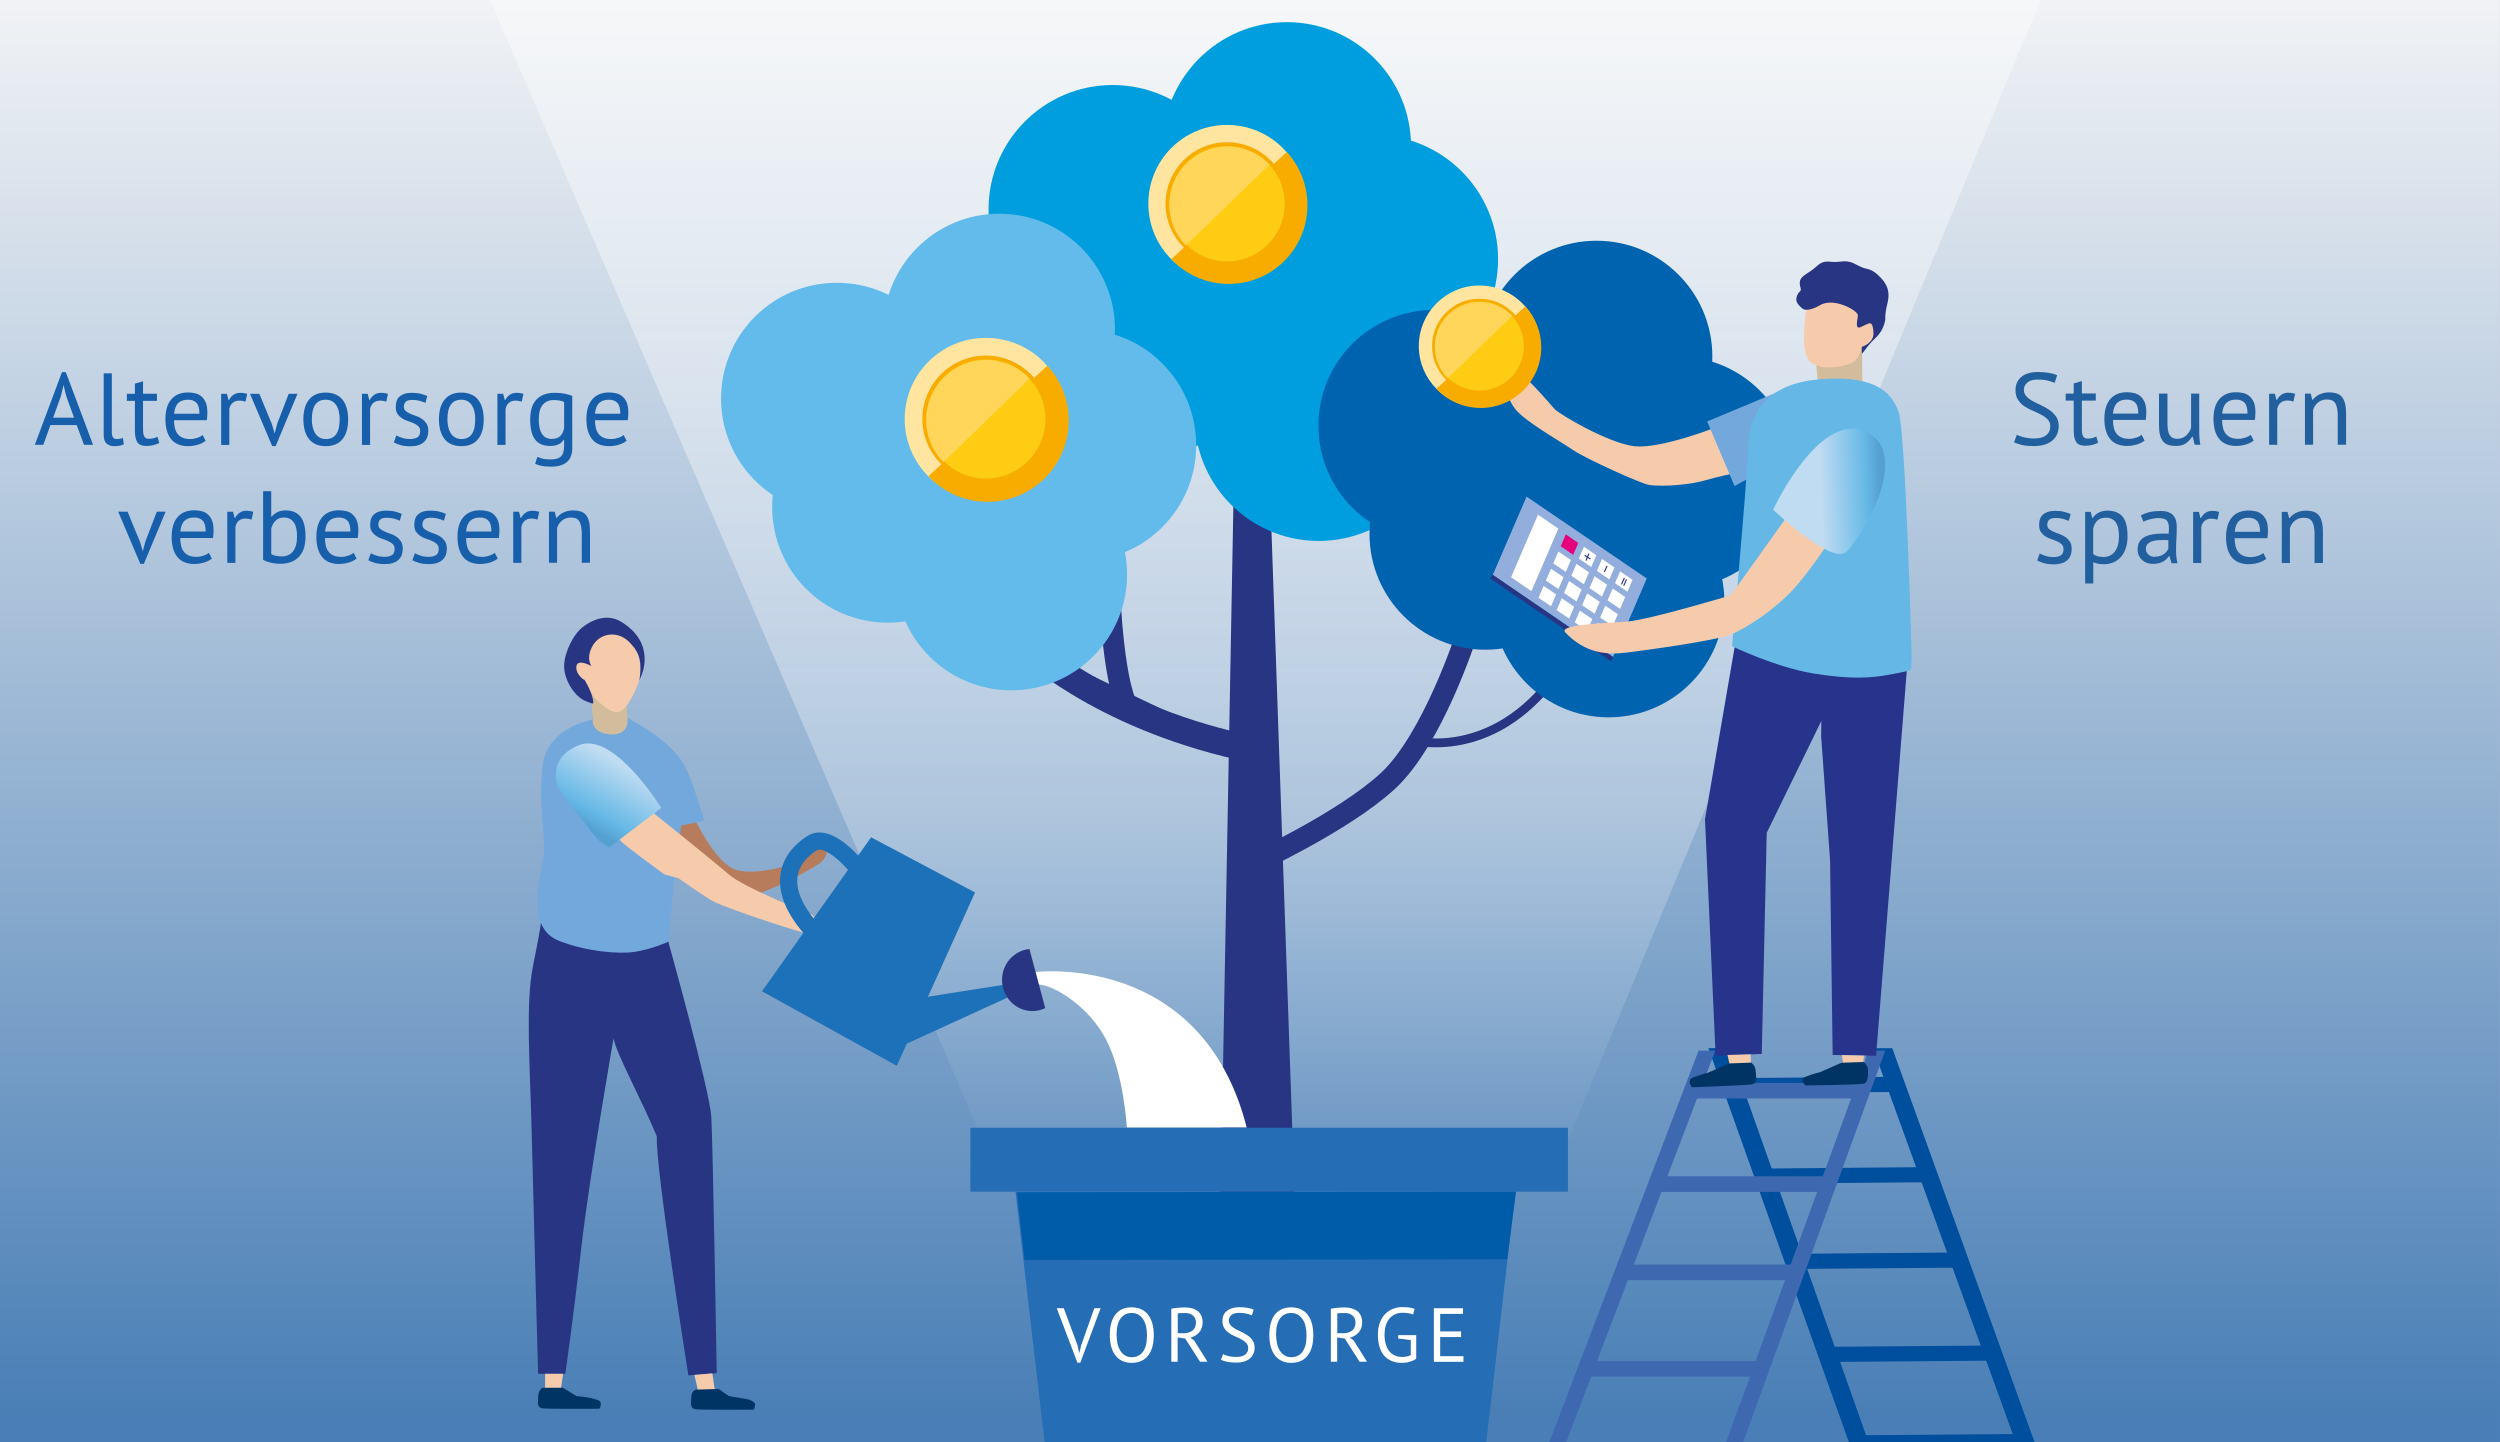 <?xml version="1.0" encoding="UTF-8"?>
<svg xmlns="http://www.w3.org/2000/svg" xmlns:xlink="http://www.w3.org/1999/xlink" viewBox="0 0 221.1 127.56">
  <rect x="0" y="0" width="221.1" height="127.56" fill="#808080" stroke="none"/>
  <defs>
    <style>
      .cls-1 {
        stroke-width: .34px;
      }

      .cls-1, .cls-2, .cls-3, .cls-4, .cls-5, .cls-6, .cls-7, .cls-8, .cls-9, .cls-10, .cls-11 {
        fill: none;
      }

      .cls-1, .cls-6, .cls-11 {
        stroke: #f8ac00;
      }

      .cls-2, .cls-12, .cls-13, .cls-14, .cls-15, .cls-16, .cls-17, .cls-18, .cls-19, .cls-20, .cls-21, .cls-22, .cls-23, .cls-24, .cls-25, .cls-26, .cls-27, .cls-28, .cls-29, .cls-30, .cls-31, .cls-32, .cls-33, .cls-34, .cls-35, .cls-36, .cls-37, .cls-38, .cls-39, .cls-40, .cls-41, .cls-42 {
        stroke-width: 0px;
      }

      .cls-12 {
        fill: url(#Unbenannter_Verlauf_6-2);
      }

      .cls-13 {
        fill: url(#Unbenannter_Verlauf_5-2);
      }

      .cls-3 {
        stroke-width: .1px;
      }

      .cls-3, .cls-4, .cls-5, .cls-7, .cls-8, .cls-9 {
        stroke: #283583;
      }

      .cls-4 {
        stroke-width: .1px;
      }

      .cls-5 {
        stroke-width: .78px;
      }

      .cls-6 {
        stroke-width: .26px;
      }

      .cls-43 {
        clip-path: url(#clippath-1);
      }

      .cls-44 {
        clip-path: url(#clippath-4);
      }

      .cls-45 {
        clip-path: url(#clippath-3);
      }

      .cls-46 {
        clip-path: url(#clippath-2);
      }

      .cls-7 {
        stroke-width: 2.35px;
      }

      .cls-8 {
        stroke-width: 1.88px;
      }

      .cls-14 {
        fill: url(#Unbenannter_Verlauf_10);
        opacity: .48;
      }

      .cls-15 {
        fill: url(#Unbenannter_Verlauf_5);
      }

      .cls-16 {
        fill: url(#Unbenannter_Verlauf_6);
      }

      .cls-9 {
        stroke-width: .39px;
      }

      .cls-10 {
        stroke: #1d71b8;
        stroke-width: 1.52px;
      }

      .cls-17 {
        fill: url(#Unbenannter_Verlauf_3);
        opacity: .69;
      }

      .cls-18 {
        fill: #f8ac00;
      }

      .cls-19 {
        fill: #27348b;
      }

      .cls-20 {
        fill: #256db5;
      }

      .cls-21 {
        fill: #62bbea;
      }

      .cls-22 {
        fill: #283583;
      }

      .cls-23 {
        fill: #175faa;
      }

      .cls-24 {
        fill: #3e69b1;
      }

      .cls-25 {
        fill: #215f9f;
      }

      .cls-26 {
        fill: #1d71b8;
      }

      .cls-27 {
        fill: #b67c5b;
      }

      .cls-28 {
        fill: #65b8e6;
      }

      .cls-29 {
        fill: #72a8db;
      }

      .cls-30 {
        fill: #009ede;
      }

      .cls-31 {
        fill: #93aedc;
      }

      .cls-32 {
        fill: #fecd13;
      }

      .cls-33 {
        fill: #fff;
      }

      .cls-34 {
        fill: #ede9e8;
      }

      .cls-35 {
        fill: #ffe5a0;
      }

      .cls-36 {
        fill: #e6007e;
      }

      .cls-37 {
        fill: #ffd659;
      }

      .cls-38 {
        fill: #f6cbac;
      }

      .cls-39 {
        fill: #003464;
      }

      .cls-40 {
        fill: #004f9f;
      }

      .cls-41 {
        fill: #005ba8;
      }

      .cls-42 {
        fill: #0063af;
      }

      .cls-11 {
        stroke-width: .35px;
      }
    </style>
    <linearGradient id="Unbenannter_Verlauf_3" data-name="Unbenannter Verlauf 3" x1="110.55" y1="-6.05" x2="110.55" y2="125.51" gradientUnits="userSpaceOnUse">
      <stop offset="0" stop-color="#fff"></stop>
      <stop offset="1" stop-color="#004f9f"></stop>
    </linearGradient>
    <linearGradient id="Unbenannter_Verlauf_10" data-name="Unbenannter Verlauf 10" x1="111.91" y1="-3.38" x2="111.91" y2="117.19" gradientUnits="userSpaceOnUse">
      <stop offset=".2" stop-color="#fff" stop-opacity=".8"></stop>
      <stop offset=".41" stop-color="#fcfcfd" stop-opacity=".79"></stop>
      <stop offset=".53" stop-color="#f2f6fa" stop-opacity=".77"></stop>
      <stop offset=".63" stop-color="#e1eaf3" stop-opacity=".74"></stop>
      <stop offset=".71" stop-color="#c8d9ea" stop-opacity=".69"></stop>
      <stop offset=".78" stop-color="#a9c4de" stop-opacity=".63"></stop>
      <stop offset=".85" stop-color="#82a9d0" stop-opacity=".56"></stop>
      <stop offset=".91" stop-color="#5589bf" stop-opacity=".47"></stop>
      <stop offset=".97" stop-color="#2165ab" stop-opacity=".37"></stop>
      <stop offset="1" stop-color="#004f9f" stop-opacity=".3"></stop>
    </linearGradient>
    <clipPath id="clippath-1">
      <path class="cls-2" d="M52.46,63.61l-.06.34s-.34,1.65,1.25,1.53c.68-.05,1.84-.36,1.84-1.27s-.11-2.61-.11-2.61l-3.21-1.11.28,3.12Z"></path>
    </clipPath>
    <linearGradient id="Unbenannter_Verlauf_5" data-name="Unbenannter Verlauf 5" x1="-881.01" y1="1047.05" x2="-880.62" y2="1047.05" gradientTransform="translate(12487.63 -10396.6) rotate(-90) scale(11.88 -11.88)" gradientUnits="userSpaceOnUse">
      <stop offset="0" stop-color="#f5caac"></stop>
      <stop offset=".41" stop-color="#f5caac"></stop>
      <stop offset=".71" stop-color="#d3bc9c"></stop>
      <stop offset="1" stop-color="#d3bc9c"></stop>
    </linearGradient>
    <clipPath id="clippath-2">
      <path class="cls-2" d="M51.27,65.88c-3.01,1.13-1.93,3.75-1.93,3.75,0,0,3.31,4.49,3.65,4.72.34.23.86.62.86.62l4.63-3.52s-3.51-5.7-6.46-5.7c-.25,0-.5.04-.75.13"></path>
    </clipPath>
    <linearGradient id="Unbenannter_Verlauf_6" data-name="Unbenannter Verlauf 6" x1="-987.91" y1="1139.37" x2="-987.52" y2="1139.37" gradientTransform="translate(-31771.43 -36641.12) rotate(-180) scale(32.22 -32.22)" gradientUnits="userSpaceOnUse">
      <stop offset="0" stop-color="#c0dcf2"></stop>
      <stop offset=".2" stop-color="#c0dcf2"></stop>
      <stop offset=".59" stop-color="#65b8e6"></stop>
      <stop offset=".71" stop-color="#53a0d1"></stop>
      <stop offset="1" stop-color="#53a0d1"></stop>
    </linearGradient>
    <clipPath id="clippath-3">
      <path class="cls-2" d="M160.76,33.69l-.06.34s-.34,1.65,1.25,1.53c.68-.05,2.76-.37,2.76-1.28s-.04-3.71-.04-3.71h-4.19s.28,3.12.28,3.12Z"></path>
    </clipPath>
    <linearGradient id="Unbenannter_Verlauf_5-2" data-name="Unbenannter Verlauf 5" x1="-884.99" y1="1061.42" x2="-884.6" y2="1061.42" gradientTransform="translate(12767.03 -10473.78) rotate(-90) scale(11.88 -11.88)" xlink:href="#Unbenannter_Verlauf_5"></linearGradient>
    <clipPath id="clippath-4">
      <path class="cls-2" d="M156.81,45.07s5.17,4.93,6.48,3.74c1.31-1.19,5.88-8.68,1.75-10.62-.41-.19-.82-.28-1.22-.28-3.68,0-7,7.16-7,7.16"></path>
    </clipPath>
    <linearGradient id="Unbenannter_Verlauf_6-2" data-name="Unbenannter Verlauf 6" x1="-920.47" y1="1156.48" x2="-920.08" y2="1156.48" gradientTransform="translate(24597.69 30751.83) scale(26.55 -26.55)" xlink:href="#Unbenannter_Verlauf_6"></linearGradient>
  </defs>
  <g id="Ebene_1" data-name="Ebene 1">
    <path class="cls-34" d="M0,0h221.09c0,42.51,0,85.04.01,127.56-73.7,0-147.4,0-221.1,0C0,85.04,0,42.52,0,0Z"></path>
  </g>
  <g id="Ebene_4" data-name="Ebene 4">
    <path class="cls-17" d="M0,0h221.09c0,42.51,0,85.04.01,127.56-73.7,0-147.4,0-221.1,0C0,85.04,0,42.52,0,0Z"></path>
  </g>
  <g id="Ebene_2" data-name="Ebene 2">
    <path class="cls-14" d="M43.34.02c14.84,34.34,29.69,68.68,44.53,103.02h49.88C151.99,68.69,166.23,34.35,180.47,0c-45.71,0-91.42.01-137.13.02Z"></path>
    <g>
      <polygon class="cls-22" points="107.92 107.63 114.56 107.63 112.41 45.83 109.09 44.16 107.92 107.63"></polygon>
      <g>
        <path class="cls-8" d="M129.7,56.13s-2.99,9.31-6.98,12.96c-3.99,3.66-11.97,7.31-11.97,7.31"></path>
        <path class="cls-5" d="M124.71,65.44s6.65,1.99,12.3-4.99"></path>
        <path class="cls-22" d="M90.66,56.94s6.37,6.26,19.12,9.12"></path>
        <path class="cls-7" d="M90.66,56.94s6.37,6.26,19.12,9.12"></path>
        <path class="cls-40" d="M98.12,52.14s.33,9.31,1.99,10.97"></path>
        <path class="cls-8" d="M98.12,52.14s.33,9.31,1.99,10.97"></path>
        <path class="cls-30" d="M113.81,23.92c6.06,0,10.98-4.92,10.98-10.98s-4.92-10.98-10.98-10.98-10.98,4.92-10.98,10.98,4.92,10.98,10.98,10.98"></path>
        <path class="cls-30" d="M121.51,33.9c6.06,0,10.98-4.92,10.98-10.98s-4.92-10.98-10.98-10.98-10.98,4.92-10.98,10.98,4.92,10.98,10.98,10.98"></path>
        <path class="cls-30" d="M116.63,47.84c6.06,0,10.98-4.92,10.98-10.98s-4.92-10.98-10.98-10.98-10.98,4.92-10.98,10.98c0,2.85,1.09,5.45,2.87,7.4,2.01,2.2,4.9,3.58,8.11,3.58"></path>
        <path class="cls-30" d="M103.26,39.74c6.06,0,10.98-4.92,10.98-10.98s-4.92-10.98-10.98-10.98-10.98,4.92-10.98,10.98,4.92,10.98,10.98,10.98"></path>
        <path class="cls-30" d="M98.41,29.48c6.06,0,10.98-4.92,10.98-10.98s-4.92-10.98-10.98-10.98-10.98,4.92-10.98,10.98,4.92,10.98,10.98,10.98"></path>
        <path class="cls-42" d="M141.2,41.77c5.65,0,10.24-4.58,10.24-10.24s-4.58-10.24-10.24-10.24-10.24,4.58-10.24,10.24,4.58,10.24,10.24,10.24"></path>
        <path class="cls-42" d="M148.38,52.01c5.65,0,10.24-4.58,10.24-10.24s-4.58-10.24-10.24-10.24-10.24,4.58-10.24,10.24,4.58,10.24,10.24,10.24"></path>
        <path class="cls-42" d="M142.26,63.44c5.65,0,10.24-4.58,10.24-10.24s-4.58-10.24-10.24-10.24-10.24,4.58-10.24,10.24,4.58,10.24,10.24,10.24"></path>
        <path class="cls-42" d="M131.36,57.46c5.65,0,10.24-4.58,10.24-10.24s-4.58-10.24-10.24-10.24-10.24,4.58-10.24,10.24,4.58,10.24,10.24,10.24"></path>
        <path class="cls-42" d="M126.84,47.89c5.65,0,10.24-4.58,10.24-10.24s-4.58-10.24-10.24-10.24-10.24,4.58-10.24,10.24,4.58,10.24,10.24,10.24"></path>
        <path class="cls-21" d="M88.37,39.38c5.65,0,10.24-4.58,10.24-10.24s-4.58-10.24-10.24-10.24-10.24,4.58-10.24,10.24,4.58,10.24,10.24,10.24"></path>
        <path class="cls-21" d="M95.55,49.62c5.65,0,10.24-4.58,10.24-10.24s-4.58-10.24-10.24-10.24-10.24,4.58-10.24,10.24,4.58,10.24,10.24,10.24"></path>
        <path class="cls-21" d="M89.44,61.05c5.65,0,10.24-4.58,10.24-10.24s-4.58-10.24-10.24-10.24-10.24,4.58-10.24,10.24,4.58,10.24,10.24,10.24"></path>
        <path class="cls-21" d="M78.53,55.07c5.65,0,10.24-4.58,10.24-10.24s-4.58-10.24-10.24-10.24-10.24,4.58-10.24,10.24,4.58,10.24,10.24,10.24"></path>
        <path class="cls-21" d="M74.01,45.49c5.65,0,10.24-4.58,10.24-10.24s-4.58-10.24-10.24-10.24-10.24,4.58-10.24,10.24,4.58,10.24,10.24,10.24"></path>
      </g>
      <polygon class="cls-40" points="170.39 103.22 170.4 104.56 156.61 104.67 156.6 103.34 170.39 103.22"></polygon>
      <polygon class="cls-40" points="173.24 110.77 173.25 112.11 159.46 112.22 159.44 110.88 173.24 110.77"></polygon>
      <polygon class="cls-40" points="175.75 119 175.77 120.34 161.97 120.45 161.96 119.11 175.75 119"></polygon>
      <path class="cls-40" d="M178.63,126.81c0,.25,0,.5,0,.75-4.6,0-9.2,0-13.8,0,0-.21,0-.42,0-.63l13.79-.11Z"></path>
      <path class="cls-40" d="M163.52,127.56c-4.14-11.62-8.28-23.24-12.43-34.86.61,0,1.21-.02,1.82-.03,4.11,11.63,8.23,23.26,12.34,34.88-.58,0-1.16,0-1.74,0Z"></path>
      <polygon class="cls-40" points="167.63 95.23 167.64 96.57 153.85 96.68 153.83 95.34 167.63 95.23"></polygon>
      <path class="cls-40" d="M178.27,127.55s-8.42-23.23-12.62-34.85h1.7c4.2,11.62,12.59,34.85,12.59,34.85h-1.67Z"></path>
      <rect class="cls-24" x="146.68" y="104.03" width="15.12" height="1.38"></rect>
      <rect class="cls-24" x="143.63" y="111.84" width="15.12" height="1.38"></rect>
      <rect class="cls-24" x="140.2" y="120.37" width="15.12" height="1.38"></rect>
      <path class="cls-24" d="M154.16,127.56s8.38-23.09,12.57-34.64h-1.48c-4.2,11.55-12.6,34.64-12.6,34.64h1.52Z"></path>
      <rect class="cls-24" x="149.62" y="95.77" width="15.12" height="1.38"></rect>
      <path class="cls-24" d="M138.51,127.55c4.4-11.54,8.79-23.09,13.19-34.63h-1.48c-4.4,11.54-8.8,23.09-13.2,34.63h1.49Z"></path>
      <g>
        <path class="cls-33" d="M91.57,85.97s14.71-1.85,18.69,13.75h-10.6s-.28-4.81-1.84-7.79c-1.56-2.98-4.54-4.68-5.68-4.82-1.13-.14-.57-1.14-.57-1.14"></path>
        <path class="cls-22" d="M47.87,81.34s2.55,1.99,3.26,2.13c.71.14,7.95-.28,7.95-.28,0,0,3.69,13.2,3.83,15.61.14,2.41.48,22.64.48,22.64l-2.51.2s-2.93-18.44-2.79-21.14c-1.42-3.41-3.55-7.24-3.83-8.66,0,0-2.13,12.2-2.84,18.45-.71,6.24-1.42,11.21-1.42,11.21h-2.41s-.43-15.61-.57-21.43c-.14-5.82-.57-11.35.14-14.76.71-3.41.71-3.97.71-3.97"></path>
        <path class="cls-27" d="M61.41,72.39s1.67,3.52,3.34,4.4c1.61.85,6.2-.24,7.34-1.6,1.13-1.36,1.49.42.4,1.16-.8.54-6.63,3.99-8.79,2.97-2.16-1.02-4.14-4.35-4.14-4.35l.57-2.04,1.28-.53Z"></path>
      </g>
      <g class="cls-43">
        <rect class="cls-15" x="52.07" y="60.49" width="3.43" height="5.11"></rect>
      </g>
      <g>
        <path class="cls-38" d="M56.44,60.43s-.91,2.55-1.87,2.55c-.64,0-1.53-.76-2.1-1.43-.3-.34-.52-.7-.62-1.01l-.11-.45s-1.36-.11-1.25-.91c.11-.79,1.36-.91,1.36-.91,0,0,.57-2.89,1.36-2.72.79.17,2.04.4,2.78,1.42.74,1.02.68,2.78.68,2.78l-.23.68Z"></path>
        <path class="cls-22" d="M56.72,59.75s1.36-2.84-1.78-4.76c-1.57-.96-3.29.23-3.86.91-.57.68-1.37,2.24-1.15,3.48.23,1.25,1.08,2.35,1.96,2.66.59.21.66.35.53-.26-.17-.79-.71-1.62-.71-1.62,0,0-.79-.45-.74-1.19.06-.79,1.34-.06,1.34-.06,0,0-.56-.71.15-1.87.62-1.02,2.17-1.35,3.26-.19.91.96,1.06,1.72.83,3.32"></path>
        <path class="cls-29" d="M52.08,63.72s-3.75.79-4.09,3.97c-.34,3.18.14,6.01.14,7.48s-2.05,6.77,1.36,8.06c2.48.95,5.27,1.16,6.66.95,1.53-.24,2.95-.89,2.95-.89l.58-6.07.57-4.2,2.04-.45s-1.12-3.81-1.82-4.99c-.81-1.37-2.38-2.5-3.06-2.95-.68-.45-1.89-1.14-1.89-1.14,0,0,.2,1.65-1.65,1.45-1.66-.18-1.45-1.33-1.45-1.33l-.34.11Z"></path>
        <path class="cls-38" d="M57.57,71.72s5.2,4.16,6.85,5.59c1.43,1.24,7.45,3.6,7.45,3.6,0,0,1.34,1.89.55,1.89s-7.98-2.4-9.27-3.05c-.77-.39-3.13-2.07-3.13-2.07l-1.25-.34s-3.29-2.38-3.86-2.95c-.57-.57.34-1.14,1.36-1.82,1.02-.68,1.31-.85,1.31-.85"></path>
      </g>
      <g class="cls-46">
        <rect class="cls-16" x="46.83" y="63.62" width="13.09" height="13.45" transform="translate(-34.24 81.4) rotate(-60)"></rect>
      </g>
      <polygon class="cls-26" points="77.04 74.05 67.39 87.67 79.31 94.26 86.23 78.93 77.04 74.05"></polygon>
      <path class="cls-10" d="M75.94,76.87s-2.56-3.31-4.14-2.29c-2.64,1.72-2.99,4.58.46,8.13"></path>
      <polygon class="cls-26" points="88.73 87.1 80.79 88.35 79.65 92.55 89.07 88.24 88.73 87.1"></polygon>
      <path class="cls-22" d="M91.04,83.93c-1.36.14-2.42,1.31-2.42,2.73,0,1.53,1.21,2.76,2.69,2.76.4,0,.78-.1,1.13-.26l-1.4-5.24Z"></path>
      <polygon class="cls-38" points="48.21 121.5 48.21 122.75 49.62 122.74 49.8 121.5 48.21 121.5"></polygon>
      <path class="cls-39" d="M47.96,122.74s-.36.24-.36.73-.18,1.03.43,1.09c.61.06,4.98.03,4.98.03,0,0,.37-.58-.12-.76-.76-.29-1.9-.36-1.9-.36l-1.2-.73h-1.82Z"></path>
      <polygon class="cls-38" points="61.41 121.6 61.73 122.98 63.22 122.95 63 121.46 61.41 121.6"></polygon>
      <g>
        <path class="cls-39" d="M61.51,122.91s-.37.12-.37.62-.19,1.05.43,1.11c.62.06,5.09.03,5.09.03,0,0,.05.01.12-.38.06-.4-.72-.55-.72-.55l-1.59-.27-.92-.63-2.04.06Z"></path>
        <path class="cls-38" d="M164.77,30.68c.6-.02.87-.66.93-.93.07-.27.18-1.6-.42-1.58-.6.02-1.6,1.31-1.58,1.83.02.52.46.7,1.07.68"></path>
        <path class="cls-38" d="M151.68,37.82s-4.76,1.87-7.07,1.65c-2.24-.21-6.72-2.82-7.16-3.33-1.32-1.54-3.6-4.08-4.11-3.65-.51.43-.23,2.53.64,3.65.87,1.12,3.65,2.66,5.14,3.66,1.22.82,5.98,2.96,6.7,3.08,1.32.22,3.87-.08,4.72-.33,1.54-.44,2.94-.72,2.94-.72l-1.81-4Z"></path>
      </g>
      <polygon class="cls-29" points="150.98 37.27 153.4 42.98 159.11 39.91 158.89 33.97 150.98 37.27"></polygon>
      <path class="cls-19" d="M168.67,58.9l-2.75,34.47-3.84-.07-.23-17.24-.79-10.95.02-1.35-4.83,9.89-.44,19.56-4.08.17-.94-20.92,2.69-15.63.4-.54s3.43,2.7,7.09,2.88c3.66.19,7.71-.27,7.71-.27"></path>
      <polygon class="cls-38" points="154.83 93.25 154.85 94.35 153.03 94.44 152.78 93.3 154.83 93.25"></polygon>
      <polygon class="cls-38" points="164.85 93.36 164.72 94.56 163.07 94.57 162.9 93.31 164.85 93.36"></polygon>
      <path class="cls-39" d="M164.8,93.91s.4.24.41.76c.02.62-.06,1.13-.41,1.18-.64.09-5.12.15-5.12.15,0,0-.58-.53-.07-.74.8-.33,1.34-.43,1.34-.43l1.91-.84,1.94-.07Z"></path>
      <rect class="cls-20" x="85.82" y="99.74" width="52.85" height="5.65"></rect>
      <path class="cls-20" d="M89.81,105.39c.86,7.38,1.71,14.77,2.57,22.15,13.02.02,26.04.03,39.06.05.86-7.4,1.72-14.8,2.58-22.2h-44.21Z"></path>
      <polygon class="cls-41" points="89.95 105.45 90.61 111.44 133.29 111.37 134.08 105.39 89.95 105.45"></polygon>
      <polygon class="cls-31" points="142.66 58.09 132.02 50.85 135.01 43.92 145.64 51.16 142.66 58.09"></polygon>
      <polygon class="cls-33" points="137.17 53.62 136.07 52.87 136.52 51.82 137.62 52.57 137.17 53.62"></polygon>
      <polygon class="cls-33" points="137.83 52.1 136.72 51.35 137.17 50.3 138.28 51.05 137.83 52.1"></polygon>
      <polygon class="cls-33" points="138.48 50.58 137.37 49.83 137.82 48.78 138.93 49.53 138.48 50.58"></polygon>
      <polygon class="cls-36" points="139.13 49.07 138.03 48.31 138.48 47.26 139.58 48.02 139.13 49.07"></polygon>
      <polygon class="cls-33" points="138.77 54.71 137.67 53.96 138.12 52.91 139.22 53.66 138.77 54.71"></polygon>
      <polygon class="cls-33" points="139.43 53.19 138.32 52.44 138.77 51.39 139.88 52.14 139.43 53.19"></polygon>
      <polygon class="cls-33" points="140.08 51.67 138.97 50.92 139.42 49.87 140.53 50.62 140.08 51.67"></polygon>
      <polygon class="cls-33" points="140.73 50.15 139.63 49.4 140.08 48.35 141.18 49.11 140.73 50.15"></polygon>
      <polygon class="cls-33" points="140.37 55.8 139.27 55.05 139.72 54 140.82 54.75 140.37 55.8"></polygon>
      <polygon class="cls-33" points="141.03 54.28 139.92 53.53 140.37 52.48 141.48 53.23 141.03 54.28"></polygon>
      <polygon class="cls-33" points="141.68 52.76 140.57 52.01 141.03 50.96 142.13 51.71 141.68 52.76"></polygon>
      <polygon class="cls-33" points="142.33 51.24 141.23 50.49 141.68 49.44 142.78 50.19 142.33 51.24"></polygon>
      <polygon class="cls-33" points="141.97 56.89 140.87 56.13 141.32 55.09 142.42 55.84 141.97 56.89"></polygon>
      <polygon class="cls-33" points="142.63 55.37 141.52 54.62 141.97 53.57 143.08 54.32 142.63 55.37"></polygon>
      <polygon class="cls-33" points="143.28 53.85 142.17 53.1 142.63 52.05 143.73 52.8 143.28 53.85"></polygon>
      <polygon class="cls-33" points="143.93 52.33 142.83 51.58 143.28 50.53 144.38 51.28 143.93 52.33"></polygon>
      <line class="cls-4" x1="140.15" y1="49.11" x2="140.66" y2="49.44"></line>
      <line class="cls-3" x1="140.52" y1="48.97" x2="140.26" y2="49.58"></line>
      <line class="cls-3" x1="143.66" y1="51.11" x2="143.41" y2="51.68"></line>
      <line class="cls-3" x1="142.13" y1="50.05" x2="141.89" y2="50.58"></line>
      <polygon class="cls-33" points="135.44 52.28 133.64 51.05 136.02 45.52 137.82 46.75 135.44 52.28"></polygon>
      <line class="cls-9" x1="131.91" y1="51" x2="142.57" y2="58.31"></line>
      <line class="cls-3" x1="143.85" y1="51.24" x2="143.6" y2="51.81"></line>
      <g class="cls-45">
        <rect class="cls-13" x="160.36" y="30.57" width="4.35" height="5.11"></rect>
      </g>
      <g>
        <path class="cls-38" d="M159.77,27.27s-.73,4.04.44,4.83c1.17.79,3.43.22,3.85-.2.53-.53.7-1.42.68-1.94-.02-.52-.25-1.97-.25-1.97,0,0-.55-1.57-1.6-1.53-1.04.04-3.12.81-3.12.81"></path>
        <path class="cls-22" d="M164.66,30.68s-.03.66.03.59c.33-.37.35-.59,1.25-1.45.73-.7.8-1.62.8-1.62,0,0-.06-.38.16-1.26.18-.73.27-1.48-.55-2.36-.86-.92-1.14-.69-1.78-.98-.64-.29-.91-.59-1.85-.46-.93.14-1.29-.31-2.1.45-.81.76-1.71.79-1.38,1.86.12.38-.2.26-.35.83-.08.33.02.58.49.99.46.4,1.57-.27,1.57-.27,0,0,.51-.37,1.46-.19.94.18,1.88.76,1.9,1.07.01.31-.34,1.32.27,1.04.76-.34,1.04-.69,1.11.51.05.93-1.04,1.25-1.04,1.25"></path>
        <path class="cls-28" d="M169.07,58.27s-.52-20.2-1.17-21.88c-.55-1.43-1.68-3.23-6.81-2.86-6.03.44-6.49,4.39-6.52,6.58-.03,2.19-1.39,17.04-1.39,17.04,0,0,3.85,1.87,7.25,2.42,3.42.55,5.14.37,6.59.11,1.45-.26,1.98-.41,1.98-.41l.06-1.01Z"></path>
        <path class="cls-38" d="M158.01,45.73l-4.94,6.92s-7.1,2.13-9.07,2.31c-1.97.17-6.26.24-5.55.99,1.77,1.85,3.68,1.98,5.44,1.76,1.45-.18,7.72-1.02,9.16-1.59,1.44-.57,3.68-2.11,5.19-3.62,1.51-1.51,3.51-4.57,3.51-4.57l-3.08-2.42"></path>
        <path class="cls-39" d="M154.86,93.97s.4.24.41.76c.02.52.23,1.09-.41,1.18-.64.09-5.23.25-5.23.25,0,0-.47-.63.04-.84.8-.33,1.34-.43,1.34-.43l1.91-.84,1.94-.07Z"></path>
      </g>
      <g class="cls-44">
        <rect class="cls-12" x="156.6" y="37.7" width="12.78" height="12.51" transform="translate(-1.43 5.71) rotate(-2)"></rect>
      </g>
    </g>
    <g>
      <path class="cls-25" d="M181.33,37.72c0-.25-.08-.46-.23-.62-.15-.16-.34-.3-.57-.42-.23-.12-.47-.24-.74-.35-.27-.11-.51-.24-.74-.39s-.42-.34-.57-.57c-.15-.23-.23-.51-.23-.86,0-.49.17-.89.52-1.18s.83-.43,1.46-.43c.37,0,.7.03,1,.08.3.05.54.12.71.21l-.23.67c-.14-.07-.34-.13-.61-.2s-.57-.09-.91-.09c-.4,0-.7.09-.9.27s-.3.39-.3.63.08.43.23.59.34.3.57.42c.23.12.47.25.74.37.26.12.51.26.74.42.23.16.41.35.57.57.15.22.23.5.23.83,0,.27-.05.52-.14.73-.1.22-.24.4-.42.56-.19.16-.41.28-.68.36s-.57.13-.9.13c-.45,0-.83-.03-1.12-.1s-.52-.15-.69-.23l.25-.67c.14.08.34.15.62.22s.58.11.91.11c.2,0,.39-.02.56-.06s.33-.1.45-.19c.13-.09.23-.2.3-.33.08-.13.11-.29.11-.47Z"></path>
      <path class="cls-25" d="M182.69,34.81h.71v-.9l.72-.21v1.1h1.23v.63h-1.23v2.51c0,.31.04.54.12.66.08.13.21.19.4.19.16,0,.29-.02.4-.05s.23-.08.36-.13l.16.55c-.16.08-.34.14-.53.19-.19.05-.4.07-.62.07-.37,0-.63-.1-.78-.31s-.23-.56-.23-1.04v-2.64h-.71v-.63Z"></path>
      <path class="cls-25" d="M189.66,38.97c-.18.14-.41.26-.68.34s-.57.13-.87.13c-.34,0-.64-.06-.9-.17-.25-.11-.46-.27-.62-.48s-.28-.46-.36-.75c-.08-.29-.12-.61-.12-.98,0-.77.17-1.36.52-1.76.34-.4.83-.61,1.47-.61.21,0,.41.02.62.07.2.04.39.13.55.26.16.13.29.31.4.54.1.23.15.54.15.92,0,.2-.02.42-.05.66h-2.9c0,.27.03.5.08.71s.14.38.25.52c.12.14.26.25.45.33.18.08.41.11.67.11.21,0,.41-.04.62-.11s.36-.16.46-.25l.27.52ZM188.1,35.34c-.36,0-.64.09-.85.28-.21.19-.34.51-.38.96h2.24c0-.46-.09-.78-.26-.96-.18-.18-.42-.28-.74-.28Z"></path>
      <path class="cls-25" d="M191.69,34.81v2.58c0,.24.01.44.04.62s.07.33.14.44.16.21.27.27c.12.06.26.09.43.09.16,0,.31-.03.43-.08.13-.05.24-.12.34-.21.1-.09.19-.19.26-.31.08-.12.14-.24.18-.38v-3.02h.72v3.24c0,.22,0,.44.02.67.01.23.04.44.08.61h-.5l-.18-.71h-.05c-.14.24-.33.43-.56.59s-.53.23-.9.23c-.24,0-.45-.03-.64-.09-.18-.06-.34-.16-.46-.3-.12-.15-.22-.34-.28-.58-.06-.24-.09-.55-.09-.93v-2.73h.72Z"></path>
      <path class="cls-25" d="M199.31,38.97c-.18.14-.41.26-.68.34s-.57.13-.87.13c-.34,0-.64-.06-.9-.17-.25-.11-.46-.27-.62-.48s-.28-.46-.36-.75c-.08-.29-.12-.61-.12-.98,0-.77.17-1.36.52-1.76.34-.4.83-.61,1.47-.61.21,0,.41.02.62.07.2.04.39.13.55.26.16.13.29.31.4.54.1.23.15.54.15.92,0,.2-.02.42-.05.66h-2.9c0,.27.03.5.08.71s.14.38.25.52c.12.14.26.25.45.33.18.08.41.11.67.11.21,0,.41-.04.62-.11s.36-.16.46-.25l.27.52ZM197.76,35.34c-.36,0-.64.09-.85.28-.21.19-.34.51-.38.96h2.24c0-.46-.09-.78-.26-.96-.18-.18-.42-.28-.74-.28Z"></path>
      <path class="cls-25" d="M202.82,35.51c-.18-.06-.35-.09-.52-.09-.26,0-.46.07-.62.21-.15.14-.24.32-.28.54v3.17h-.72v-4.52h.51l.14.55h.04c.11-.21.25-.36.41-.47.16-.11.36-.17.61-.17.17,0,.37.03.59.09l-.15.7Z"></path>
      <path class="cls-25" d="M206.75,39.33v-2.58c0-.47-.07-.82-.2-1.06-.14-.24-.38-.36-.75-.36-.32,0-.58.09-.79.26-.21.17-.35.39-.44.65v3.09h-.72v-4.52h.51l.14.55h.04c.14-.19.34-.35.58-.47.25-.12.54-.19.87-.19.25,0,.46.03.65.09.19.06.34.16.47.3.12.15.22.34.28.58.06.24.1.55.1.93v2.73h-.72Z"></path>
    </g>
    <g>
      <path class="cls-25" d="M182.5,48.56c0-.18-.05-.32-.16-.42-.11-.1-.24-.19-.4-.26s-.33-.14-.52-.2c-.19-.06-.37-.14-.52-.24-.16-.1-.29-.23-.4-.38-.11-.16-.16-.37-.16-.63,0-.43.12-.75.37-.95.25-.2.59-.3,1.03-.3.33,0,.6.03.82.09.22.06.41.12.57.2l-.17.6c-.14-.07-.31-.12-.5-.18-.2-.05-.41-.08-.63-.08-.27,0-.46.04-.58.14-.12.09-.19.25-.19.47,0,.16.05.28.16.37.11.09.24.17.4.24.16.07.33.14.52.2.19.07.36.15.52.26s.29.25.4.41c.11.17.16.38.16.66,0,.19-.03.37-.09.54-.06.17-.16.31-.29.43s-.3.22-.49.28-.43.1-.69.1c-.34,0-.64-.03-.88-.1-.24-.07-.44-.15-.61-.24l.22-.62c.14.08.32.15.54.22.22.07.45.1.68.1.26,0,.47-.05.64-.15s.25-.29.25-.55Z"></path>
      <path class="cls-25" d="M184.4,45.27h.5l.14.54h.04c.14-.21.32-.37.54-.48.22-.11.47-.17.75-.17.6,0,1.05.18,1.35.53.3.36.44.94.44,1.75,0,.38-.05.72-.15,1.03-.1.3-.24.56-.42.77s-.4.37-.66.49c-.26.11-.54.17-.85.17-.22,0-.4-.01-.53-.04s-.27-.07-.42-.14v1.88h-.72v-6.33ZM186.23,45.79c-.31,0-.55.08-.73.24-.18.16-.3.4-.38.73v2.24c.11.08.23.15.37.19.14.04.32.07.55.07.42,0,.75-.16.99-.47.24-.31.37-.77.37-1.37,0-.25-.02-.47-.06-.67-.04-.2-.11-.37-.2-.52s-.21-.25-.36-.33c-.15-.08-.33-.12-.55-.12Z"></path>
      <path class="cls-25" d="M189.32,45.6c.23-.14.5-.24.8-.31s.62-.1.95-.1c.31,0,.57.04.76.13.19.08.33.19.43.33.1.14.17.29.2.45.03.16.05.33.05.49,0,.36,0,.71-.03,1.06-.02.34-.03.67-.03.98,0,.22,0,.43.03.63.02.2.05.38.1.55h-.53l-.19-.63h-.04c-.05.08-.12.17-.2.25-.08.08-.18.15-.29.22-.11.06-.25.12-.4.16-.15.04-.32.06-.52.06s-.37-.03-.54-.09c-.17-.06-.31-.15-.43-.26-.12-.11-.22-.25-.29-.4s-.1-.33-.1-.53c0-.27.05-.49.16-.67s.26-.32.46-.43c.2-.11.43-.18.71-.23s.58-.07.91-.07h.25c.08,0,.16,0,.25.02.02-.18.03-.34.03-.49,0-.33-.07-.56-.2-.7-.13-.13-.37-.2-.72-.2-.1,0-.21,0-.33.02-.12.02-.24.04-.36.07s-.24.06-.35.1c-.11.04-.21.09-.29.14l-.23-.55ZM190.6,49.23c.17,0,.32-.02.45-.07.13-.04.25-.1.34-.17.1-.07.18-.15.24-.23s.11-.17.14-.24v-.75c-.08,0-.17-.01-.26-.01-.09,0-.17,0-.26,0-.19,0-.37.01-.55.03s-.33.06-.47.12-.25.14-.33.24c-.08.1-.12.22-.12.38,0,.21.08.38.23.52.15.14.34.2.58.2Z"></path>
      <path class="cls-25" d="M196.1,45.96c-.18-.06-.35-.09-.52-.09-.26,0-.46.07-.62.21-.15.14-.24.32-.28.54v3.17h-.72v-4.52h.51l.14.55h.04c.11-.21.25-.36.41-.47.16-.11.36-.17.61-.17.17,0,.37.03.59.09l-.15.7Z"></path>
      <path class="cls-25" d="M200.42,49.43c-.18.14-.41.26-.68.34s-.57.13-.87.13c-.34,0-.64-.06-.9-.17-.25-.11-.46-.27-.62-.48s-.28-.46-.36-.75c-.08-.29-.12-.61-.12-.98,0-.77.17-1.36.52-1.76.34-.4.83-.61,1.47-.61.21,0,.41.02.62.07.2.04.39.13.55.26.16.13.29.31.4.54.1.23.15.54.15.92,0,.2-.02.42-.05.66h-2.9c0,.27.03.5.08.71s.14.38.25.52c.12.14.26.25.45.33.18.08.41.11.67.11.21,0,.41-.04.62-.11s.36-.16.46-.25l.27.52ZM198.87,45.79c-.36,0-.64.09-.85.28-.21.19-.34.51-.38.96h2.24c0-.46-.09-.78-.26-.96-.18-.18-.42-.28-.74-.28Z"></path>
      <path class="cls-25" d="M204.7,49.79v-2.58c0-.47-.07-.82-.2-1.06-.14-.24-.38-.36-.75-.36-.32,0-.58.09-.79.26-.21.17-.35.39-.44.65v3.09h-.72v-4.52h.51l.14.55h.04c.14-.19.34-.35.58-.47.25-.12.54-.19.87-.19.25,0,.46.03.65.09.19.06.34.16.47.3.12.15.22.34.28.58.06.24.1.55.1.93v2.73h-.72Z"></path>
    </g>
    <g>
      <path class="cls-23" d="M6.78,37.59h-2.32l-.63,1.75h-.75l2.4-6.43h.34l2.41,6.43h-.8l-.65-1.75ZM4.7,36.94h1.85l-.7-1.93-.23-.96h0l-.23.98-.69,1.91Z"></path>
      <path class="cls-23" d="M9.89,38.24c0,.21.04.36.11.45.07.09.17.14.31.14.08,0,.16,0,.25-.02.09-.01.19-.04.31-.08l.08.57c-.1.05-.23.09-.4.12-.17.03-.32.04-.45.04-.27,0-.49-.08-.67-.23-.17-.15-.26-.41-.26-.78v-5.43h.72v5.22Z"></path>
      <path class="cls-23" d="M11.22,34.83h.71v-.9l.72-.21v1.1h1.23v.63h-1.23v2.51c0,.31.04.54.12.66.08.13.21.19.4.19.16,0,.29-.02.4-.05s.23-.08.36-.13l.16.55c-.16.08-.34.14-.53.19-.19.05-.4.07-.62.07-.37,0-.63-.1-.78-.31s-.23-.56-.23-1.04v-2.64h-.71v-.63Z"></path>
      <path class="cls-23" d="M18.18,38.99c-.18.14-.41.26-.68.34s-.57.13-.87.13c-.34,0-.64-.06-.9-.17-.25-.11-.46-.27-.62-.48-.16-.21-.28-.46-.36-.75-.08-.29-.12-.61-.12-.98,0-.77.17-1.36.52-1.76.34-.4.83-.61,1.47-.61.21,0,.41.02.62.07.21.04.39.13.55.26.16.13.3.31.4.54.1.23.15.54.15.92,0,.2-.02.42-.05.66h-2.9c0,.27.03.5.08.71s.14.38.25.52c.11.14.26.25.45.33.18.08.41.11.67.11.21,0,.41-.04.62-.11s.36-.16.46-.25l.27.52ZM16.63,35.35c-.36,0-.64.09-.85.28-.21.19-.34.51-.38.96h2.24c0-.46-.09-.78-.26-.96s-.42-.28-.74-.28Z"></path>
      <path class="cls-23" d="M21.7,35.52c-.18-.06-.35-.09-.52-.09-.26,0-.46.07-.62.21-.15.14-.24.32-.28.54v3.17h-.72v-4.52h.51l.14.55h.04c.11-.21.25-.36.41-.47.16-.11.36-.17.61-.17.17,0,.37.03.59.09l-.15.7Z"></path>
      <path class="cls-23" d="M24.04,37.48l.25.86h0l.23-.88,1.01-2.63h.78l-1.93,4.62h-.31l-1.96-4.62h.83l1.09,2.65Z"></path>
      <path class="cls-23" d="M26.83,37.09c0-.77.17-1.35.51-1.76.34-.41.83-.61,1.47-.61.34,0,.63.06.88.17.25.11.46.27.62.48.16.21.28.46.36.75.08.29.12.62.12.97,0,.77-.17,1.35-.51,1.76-.34.41-.83.61-1.47.61-.34,0-.63-.06-.88-.17-.25-.11-.46-.27-.62-.48-.16-.21-.28-.46-.36-.75-.08-.29-.12-.62-.12-.97ZM27.58,37.09c0,.23.02.45.07.66.05.21.12.4.21.55.1.16.22.28.38.38.16.1.35.15.57.15.82,0,1.23-.57,1.23-1.74,0-.24-.02-.46-.07-.67-.04-.21-.12-.4-.21-.55s-.22-.28-.38-.38c-.16-.09-.35-.14-.57-.14-.82,0-1.23.57-1.23,1.74Z"></path>
      <path class="cls-23" d="M34.15,35.52c-.18-.06-.35-.09-.52-.09-.26,0-.46.07-.62.21-.15.14-.24.32-.28.54v3.17h-.72v-4.52h.51l.14.55h.04c.11-.21.25-.36.41-.47.16-.11.36-.17.61-.17.17,0,.37.03.59.09l-.15.7Z"></path>
      <path class="cls-23" d="M37.16,38.12c0-.18-.05-.32-.16-.42-.11-.1-.24-.19-.4-.26s-.33-.14-.52-.2c-.19-.06-.37-.14-.52-.24s-.29-.23-.4-.38-.16-.37-.16-.63c0-.43.12-.75.37-.95.25-.2.59-.3,1.03-.3.33,0,.6.03.82.09.22.06.41.12.57.2l-.17.6c-.14-.07-.31-.12-.5-.18-.2-.05-.41-.08-.63-.08-.27,0-.46.04-.58.14-.12.09-.19.25-.19.47,0,.16.05.28.16.37s.24.17.4.24.33.14.52.2.36.15.52.26.29.25.4.41c.11.17.16.38.16.66,0,.19-.03.37-.09.54-.06.17-.16.31-.29.43-.13.12-.3.22-.49.28-.2.07-.43.1-.69.1-.34,0-.64-.03-.88-.1-.24-.07-.44-.15-.61-.24l.22-.62c.14.08.32.15.54.22.22.07.45.1.68.1.26,0,.47-.05.64-.15.17-.1.25-.29.25-.55Z"></path>
      <path class="cls-23" d="M38.82,37.09c0-.77.17-1.35.51-1.76.34-.41.83-.61,1.47-.61.34,0,.63.06.88.17.25.11.46.27.62.48.16.21.28.46.36.75.08.29.12.62.12.97,0,.77-.17,1.35-.51,1.76-.34.41-.83.61-1.47.61-.34,0-.63-.06-.88-.17-.25-.11-.46-.27-.62-.48-.16-.21-.28-.46-.36-.75-.08-.29-.12-.62-.12-.97ZM39.57,37.09c0,.23.02.45.07.66.05.21.12.4.21.55.1.16.22.28.38.38.16.1.35.15.57.15.82,0,1.23-.57,1.23-1.74,0-.24-.02-.46-.07-.67-.04-.21-.12-.4-.21-.55s-.22-.28-.38-.38c-.16-.09-.35-.14-.57-.14-.82,0-1.23.57-1.23,1.74Z"></path>
      <path class="cls-23" d="M46.13,35.52c-.18-.06-.35-.09-.52-.09-.26,0-.46.07-.62.21-.15.14-.24.32-.28.54v3.17h-.72v-4.52h.51l.14.55h.04c.11-.21.25-.36.41-.47.16-.11.36-.17.61-.17.17,0,.37.03.59.09l-.15.7Z"></path>
      <path class="cls-23" d="M50.62,39.56c0,.58-.16,1.02-.47,1.29s-.77.42-1.38.42c-.36,0-.65-.02-.87-.07-.22-.05-.41-.1-.57-.18l.19-.61c.14.05.29.1.46.15.17.05.39.07.66.07.25,0,.46-.02.62-.07.16-.05.29-.12.38-.23.1-.11.16-.24.2-.41.04-.17.05-.36.05-.59v-.43h-.04c-.12.18-.27.31-.46.4-.19.09-.43.14-.73.14-.61,0-1.06-.19-1.34-.57-.29-.38-.43-.97-.43-1.77s.18-1.36.55-1.76c.37-.4.91-.6,1.63-.6.34,0,.64.03.88.08s.46.12.66.19v4.54ZM48.8,38.82c.31,0,.55-.08.72-.23s.3-.39.37-.72v-2.32c-.24-.11-.55-.17-.92-.17-.41,0-.73.14-.97.42-.24.28-.35.71-.35,1.3,0,.25.02.49.06.7.04.21.11.39.2.54.09.15.21.27.35.35.15.08.32.13.53.13Z"></path>
      <path class="cls-23" d="M55.41,38.99c-.18.14-.41.26-.68.34s-.57.13-.87.13c-.34,0-.64-.06-.9-.17-.25-.11-.46-.27-.62-.48-.16-.21-.28-.46-.36-.75-.08-.29-.12-.61-.12-.98,0-.77.17-1.36.52-1.76.34-.4.83-.61,1.47-.61.21,0,.41.02.62.07.21.04.39.13.55.26.16.13.3.31.4.54.1.23.15.54.15.92,0,.2-.02.42-.05.66h-2.9c0,.27.03.5.08.71s.14.38.25.52c.11.14.26.25.45.33.18.08.41.11.67.11.21,0,.41-.04.62-.11s.36-.16.46-.25l.27.52ZM53.85,35.35c-.36,0-.64.09-.85.28-.21.19-.34.51-.38.96h2.24c0-.46-.09-.78-.26-.96s-.42-.28-.74-.28Z"></path>
    </g>
    <g>
      <path class="cls-23" d="M12.38,47.9l.25.86h0l.23-.88,1.01-2.63h.78l-1.93,4.62h-.31l-1.96-4.62h.83l1.09,2.65Z"></path>
      <path class="cls-23" d="M18.73,49.41c-.18.14-.41.26-.68.34s-.57.13-.87.13c-.34,0-.64-.06-.9-.17-.25-.11-.46-.27-.62-.48-.16-.21-.28-.46-.36-.75-.08-.29-.12-.61-.12-.98,0-.77.17-1.36.52-1.76.34-.4.83-.61,1.47-.61.21,0,.41.02.62.07.21.04.39.13.55.26.16.13.3.31.4.54.1.23.15.54.15.92,0,.2-.02.42-.05.66h-2.9c0,.27.03.5.08.71s.14.38.25.52c.11.14.26.25.45.33.18.08.41.11.67.11.21,0,.41-.04.62-.11s.36-.16.46-.25l.27.52ZM17.18,45.77c-.36,0-.64.09-.85.28-.21.19-.34.51-.38.96h2.24c0-.46-.09-.78-.26-.96s-.42-.28-.74-.28Z"></path>
      <path class="cls-23" d="M22.24,45.95c-.18-.06-.35-.09-.52-.09-.26,0-.46.07-.62.21-.15.14-.24.32-.28.54v3.17h-.72v-4.52h.51l.14.55h.04c.11-.21.25-.36.41-.47.16-.11.36-.17.61-.17.17,0,.37.03.59.09l-.15.7Z"></path>
      <path class="cls-23" d="M23.27,43.44h.72v2.25h.04c.14-.17.31-.31.53-.41.21-.1.45-.14.7-.14.58,0,1.02.19,1.32.56.29.37.44.95.44,1.74s-.19,1.39-.58,1.8c-.39.41-.93.62-1.63.62-.34,0-.64-.04-.92-.11-.27-.07-.48-.15-.62-.23v-6.07ZM25.13,45.77c-.3,0-.55.08-.73.25-.19.17-.32.41-.41.71v2.28c.11.07.25.12.42.15.16.03.33.05.51.05.41,0,.74-.14.98-.43s.37-.74.37-1.36c0-.24-.02-.46-.06-.66-.04-.2-.11-.38-.2-.52-.09-.14-.21-.26-.35-.34s-.31-.13-.52-.13Z"></path>
      <path class="cls-23" d="M31.53,49.41c-.18.14-.41.26-.68.34s-.57.13-.87.13c-.34,0-.64-.06-.9-.17-.25-.11-.46-.27-.62-.48-.16-.21-.28-.46-.36-.75-.08-.29-.12-.61-.12-.98,0-.77.17-1.36.52-1.76.34-.4.83-.61,1.47-.61.21,0,.41.02.62.07.21.04.39.13.55.26.16.13.3.31.4.54.1.23.15.54.15.92,0,.2-.02.42-.05.66h-2.9c0,.27.03.5.08.71s.14.38.25.52c.11.14.26.25.45.33.18.08.41.11.67.11.21,0,.41-.04.62-.11s.36-.16.46-.25l.27.52ZM29.98,45.77c-.36,0-.64.09-.85.28-.21.19-.34.51-.38.96h2.24c0-.46-.09-.78-.26-.96s-.42-.28-.74-.28Z"></path>
      <path class="cls-23" d="M34.9,48.54c0-.18-.05-.32-.16-.42-.11-.1-.24-.19-.4-.26s-.33-.14-.52-.2c-.19-.06-.37-.14-.52-.24s-.29-.23-.4-.38-.16-.37-.16-.63c0-.43.12-.75.37-.95.25-.2.59-.3,1.03-.3.33,0,.6.03.82.09.22.06.41.12.57.2l-.17.6c-.14-.07-.31-.12-.5-.18-.2-.05-.41-.08-.63-.08-.27,0-.46.04-.58.14-.12.09-.19.25-.19.47,0,.16.05.28.16.37s.24.17.4.24.33.14.52.2.36.15.52.26.29.25.4.41c.11.17.16.38.16.66,0,.19-.03.37-.09.54-.06.17-.16.31-.29.43-.13.12-.3.22-.49.28-.2.07-.43.1-.69.1-.34,0-.64-.03-.88-.1-.24-.07-.44-.15-.61-.24l.22-.62c.14.08.32.15.54.22.22.07.45.1.68.1.26,0,.47-.05.64-.15.17-.1.25-.29.25-.55Z"></path>
      <path class="cls-23" d="M38.8,48.54c0-.18-.05-.32-.16-.42-.11-.1-.24-.19-.4-.26s-.33-.14-.52-.2c-.19-.06-.37-.14-.52-.24s-.29-.23-.4-.38-.16-.37-.16-.63c0-.43.12-.75.37-.95.25-.2.59-.3,1.03-.3.33,0,.6.03.82.09.22.06.41.12.57.2l-.17.6c-.14-.07-.31-.12-.5-.18-.2-.05-.41-.08-.63-.08-.27,0-.46.04-.58.14-.12.09-.19.25-.19.47,0,.16.05.28.16.37s.24.17.4.24.33.14.52.2.36.15.52.26.29.25.4.41c.11.17.16.38.16.66,0,.19-.03.37-.09.54-.06.17-.16.31-.29.43-.13.12-.3.22-.49.28-.2.07-.43.1-.69.1-.34,0-.64-.03-.88-.1-.24-.07-.44-.15-.61-.24l.22-.62c.14.08.32.15.54.22.22.07.45.1.68.1.26,0,.47-.05.64-.15.17-.1.25-.29.25-.55Z"></path>
      <path class="cls-23" d="M44.01,49.41c-.18.14-.41.26-.68.34s-.57.13-.87.13c-.34,0-.64-.06-.9-.17-.25-.11-.46-.27-.62-.48-.16-.21-.28-.46-.36-.75-.08-.29-.12-.61-.12-.98,0-.77.17-1.36.52-1.76.34-.4.83-.61,1.47-.61.21,0,.41.02.62.07.21.04.39.13.55.26.16.13.3.31.4.54.1.23.15.54.15.92,0,.2-.02.42-.05.66h-2.9c0,.27.03.5.08.71s.14.38.25.52c.11.14.26.25.45.33.18.08.41.11.67.11.21,0,.41-.04.62-.11s.36-.16.46-.25l.27.52ZM42.45,45.77c-.36,0-.64.09-.85.28-.21.19-.34.51-.38.96h2.24c0-.46-.09-.78-.26-.96s-.42-.28-.74-.28Z"></path>
      <path class="cls-23" d="M47.53,45.95c-.18-.06-.35-.09-.52-.09-.26,0-.46.07-.62.21-.15.14-.24.32-.28.54v3.17h-.72v-4.52h.51l.14.55h.04c.11-.21.25-.36.41-.47.16-.11.36-.17.61-.17.17,0,.37.03.59.09l-.15.7Z"></path>
      <path class="cls-23" d="M51.45,49.77v-2.58c0-.47-.07-.82-.2-1.06-.14-.24-.38-.36-.75-.36-.32,0-.58.09-.79.26s-.35.39-.44.65v3.09h-.72v-4.52h.51l.14.55h.04c.14-.19.34-.35.58-.47s.54-.19.87-.19c.25,0,.46.03.65.09s.34.16.47.3c.12.15.22.34.28.58.06.24.09.55.09.93v2.73h-.72Z"></path>
    </g>
    <g>
      <path class="cls-33" d="M95.29,118.96l.16.72h0l.18-.73,1.15-3.25h.56l-1.8,4.82h-.25l-1.83-4.82h.62l1.21,3.26Z"></path>
      <path class="cls-33" d="M98.15,118.07c0-.79.17-1.4.5-1.82.33-.42.81-.63,1.43-.63.33,0,.62.06.87.18.24.12.45.28.61.5s.28.47.36.77c.08.3.12.64.12,1.01,0,.79-.17,1.4-.51,1.82-.34.42-.82.63-1.44.63-.33,0-.62-.06-.86-.18-.24-.12-.44-.28-.6-.5-.16-.21-.28-.47-.36-.77-.08-.3-.12-.64-.12-1.01ZM98.75,118.07c0,.26.03.51.08.75.05.24.13.44.24.62s.25.32.42.43c.17.11.37.16.6.16.42,0,.75-.16.99-.48.24-.32.36-.81.36-1.48,0-.26-.03-.5-.08-.74-.05-.24-.13-.45-.24-.62s-.25-.32-.42-.43c-.17-.11-.37-.16-.61-.16-.42,0-.74.16-.98.48-.24.32-.36.81-.36,1.48Z"></path>
      <path class="cls-33" d="M103.6,115.74c.17-.03.37-.06.59-.08.22-.02.43-.03.61-.03.21,0,.41.02.59.07.19.04.35.12.5.22.14.1.26.24.34.41s.13.37.13.61c0,.37-.1.67-.31.9-.2.23-.46.38-.77.46l.33.25,1.18,1.88h-.66l-1.31-2.05-.67-.1v2.15h-.56v-4.7ZM104.82,116.13h-.18c-.06,0-.12,0-.18,0-.06,0-.11,0-.17.01-.05,0-.09.01-.13.02v1.75h.53c.31,0,.57-.08.77-.23.2-.15.31-.39.31-.72,0-.24-.08-.45-.25-.6s-.4-.24-.7-.24Z"></path>
      <path class="cls-33" d="M110.39,119.24c0-.19-.06-.34-.17-.46-.11-.12-.25-.23-.42-.32s-.35-.18-.55-.26c-.2-.08-.38-.18-.55-.3s-.31-.26-.42-.43c-.11-.17-.17-.39-.17-.65,0-.37.13-.67.39-.88s.62-.33,1.1-.33c.28,0,.53.02.75.06.23.04.4.09.53.16l-.17.5c-.1-.05-.26-.1-.46-.15-.2-.05-.43-.07-.68-.07-.3,0-.52.07-.67.2-.15.13-.22.29-.22.47s.06.32.17.44c.11.12.25.22.42.32.17.09.35.18.55.27.2.09.38.2.55.32.17.12.31.26.42.43.11.17.17.38.17.62,0,.2-.04.39-.11.55-.07.16-.18.3-.32.42-.14.12-.31.21-.51.27-.2.06-.42.09-.68.09-.34,0-.62-.03-.84-.08-.22-.05-.39-.11-.52-.17l.19-.5c.1.06.26.11.46.17.2.05.43.08.69.08.15,0,.29-.01.42-.04.13-.03.24-.08.34-.14.1-.07.17-.15.23-.25s.08-.22.08-.35Z"></path>
      <path class="cls-33" d="M112.26,118.07c0-.79.17-1.4.5-1.82s.81-.63,1.43-.63c.33,0,.62.06.87.18.24.12.45.28.61.5s.28.47.36.77c.08.3.12.64.12,1.01,0,.79-.17,1.4-.51,1.82s-.82.63-1.44.63c-.33,0-.62-.06-.86-.18-.24-.12-.44-.28-.6-.5-.16-.21-.28-.47-.36-.77s-.12-.64-.12-1.01ZM112.86,118.07c0,.26.03.51.08.75s.13.44.24.62.25.32.42.43.37.16.6.16c.42,0,.75-.16.99-.48.24-.32.36-.81.36-1.48,0-.26-.03-.5-.08-.74-.05-.24-.13-.45-.25-.62-.11-.18-.25-.32-.42-.43-.17-.11-.37-.16-.61-.16-.42,0-.74.16-.98.48-.24.32-.36.81-.36,1.48Z"></path>
      <path class="cls-33" d="M117.71,115.74c.17-.03.37-.06.59-.08.22-.02.43-.03.61-.03.21,0,.41.02.59.07s.35.12.5.22c.14.1.26.24.34.41s.13.37.13.61c0,.37-.1.67-.31.9-.2.23-.46.38-.77.46l.33.25,1.18,1.88h-.66l-1.31-2.05-.67-.1v2.15h-.56v-4.7ZM118.93,116.13h-.18c-.06,0-.12,0-.18,0-.06,0-.11,0-.17.01-.05,0-.09.01-.13.02v1.75h.53c.31,0,.57-.08.77-.23.2-.15.31-.39.31-.72,0-.24-.08-.45-.25-.6-.17-.16-.4-.24-.7-.24Z"></path>
      <path class="cls-33" d="M123.66,118.08h1.59v2.09c-.07.05-.16.1-.26.15s-.21.08-.33.12-.24.06-.36.07c-.12.02-.25.02-.36.02-.3,0-.58-.05-.83-.15-.25-.1-.47-.25-.66-.45-.19-.2-.33-.46-.43-.77-.1-.31-.16-.67-.16-1.1s.06-.81.19-1.13c.13-.31.29-.57.5-.76.2-.2.43-.34.68-.43.25-.09.51-.14.76-.14.27,0,.5.01.67.04.18.03.33.07.45.12l-.14.5c-.22-.11-.53-.16-.93-.16-.19,0-.38.03-.57.1-.19.07-.36.18-.51.33-.15.15-.27.36-.37.6-.09.25-.14.56-.14.92,0,.33.04.62.12.87.08.24.18.45.32.61.14.16.3.28.5.36.19.08.41.12.64.12.29,0,.54-.06.74-.17v-1.32l-1.11-.14v-.32Z"></path>
      <path class="cls-33" d="M126.81,115.7h2.58v.5h-2.02v1.55h1.85v.5h-1.85v1.69h2.06v.5h-2.62v-4.75Z"></path>
    </g>
    <rect class="cls-2" x="-.14" y="18.24" width="221.03" height="56.53"></rect>
  </g>
  <g id="Münzen">
    <g>
      <path class="cls-35" d="M108.52,24.97c3.84,0,6.96-3.11,6.96-6.96s-3.11-6.96-6.96-6.96-6.96,3.11-6.96,6.96,3.11,6.96,6.96,6.96"></path>
      <path class="cls-18" d="M103.6,22.92c1.27,1.35,3.07,2.19,5.07,2.19,3.84,0,6.96-3.11,6.96-6.96,0-1.81-.69-3.47-1.83-4.71"></path>
      <path class="cls-32" d="M108.52,23.29c2.91,0,5.27-2.36,5.27-5.27s-2.36-5.27-5.27-5.27-5.27,2.36-5.27,5.27,2.36,5.27,5.27,5.27"></path>
      <path class="cls-1" d="M108.52,23.29c2.91,0,5.27-2.36,5.27-5.27s-2.36-5.27-5.27-5.27-5.27,2.36-5.27,5.27,2.36,5.27,5.27,5.27Z"></path>
      <path class="cls-37" d="M104.88,21.71c-.97-.99-1.54-2.38-1.46-3.87.15-2.84,2.57-5.02,5.41-4.87,1.36.07,2.57.67,3.45,1.58"></path>
    </g>
    <g>
      <path class="cls-35" d="M87.19,44.24c3.97,0,7.18-3.21,7.18-7.18s-3.21-7.18-7.18-7.18-7.18,3.22-7.18,7.18,3.21,7.18,7.18,7.18"></path>
      <path class="cls-18" d="M82.11,42.12c1.31,1.39,3.17,2.26,5.23,2.26,3.97,0,7.18-3.21,7.18-7.18,0-1.87-.72-3.58-1.89-4.86"></path>
      <path class="cls-32" d="M87.19,42.5c3,0,5.44-2.44,5.44-5.44s-2.44-5.44-5.44-5.44-5.44,2.44-5.44,5.44,2.44,5.44,5.44,5.44"></path>
      <path class="cls-11" d="M87.19,42.5c3,0,5.44-2.44,5.44-5.44s-2.44-5.44-5.44-5.44-5.44,2.44-5.44,5.44,2.44,5.44,5.44,5.44Z"></path>
      <path class="cls-37" d="M83.43,40.88c-1-1.03-1.59-2.45-1.51-4,.15-2.93,2.65-5.18,5.58-5.03,1.41.07,2.66.69,3.56,1.63"></path>
    </g>
    <g>
      <path class="cls-35" d="M130.84,35.97c2.96,0,5.36-2.4,5.36-5.36s-2.4-5.36-5.36-5.36-5.36,2.4-5.36,5.36,2.4,5.36,5.36,5.36"></path>
      <path class="cls-18" d="M127.04,34.39c.98,1.04,2.37,1.69,3.91,1.69,2.96,0,5.36-2.4,5.36-5.36,0-1.4-.54-2.67-1.41-3.63"></path>
      <path class="cls-32" d="M130.84,34.67c2.24,0,4.06-1.82,4.06-4.06s-1.82-4.06-4.06-4.06-4.06,1.82-4.06,4.06,1.82,4.06,4.06,4.06"></path>
      <path class="cls-6" d="M130.84,34.67c2.24,0,4.06-1.82,4.06-4.06s-1.82-4.06-4.06-4.06-4.06,1.82-4.06,4.06,1.82,4.06,4.06,4.06Z"></path>
      <path class="cls-37" d="M128.03,33.46c-.75-.77-1.19-1.83-1.13-2.99.11-2.19,1.98-3.87,4.17-3.76,1.05.06,1.99.51,2.66,1.22"></path>
    </g>
  </g>
</svg>
